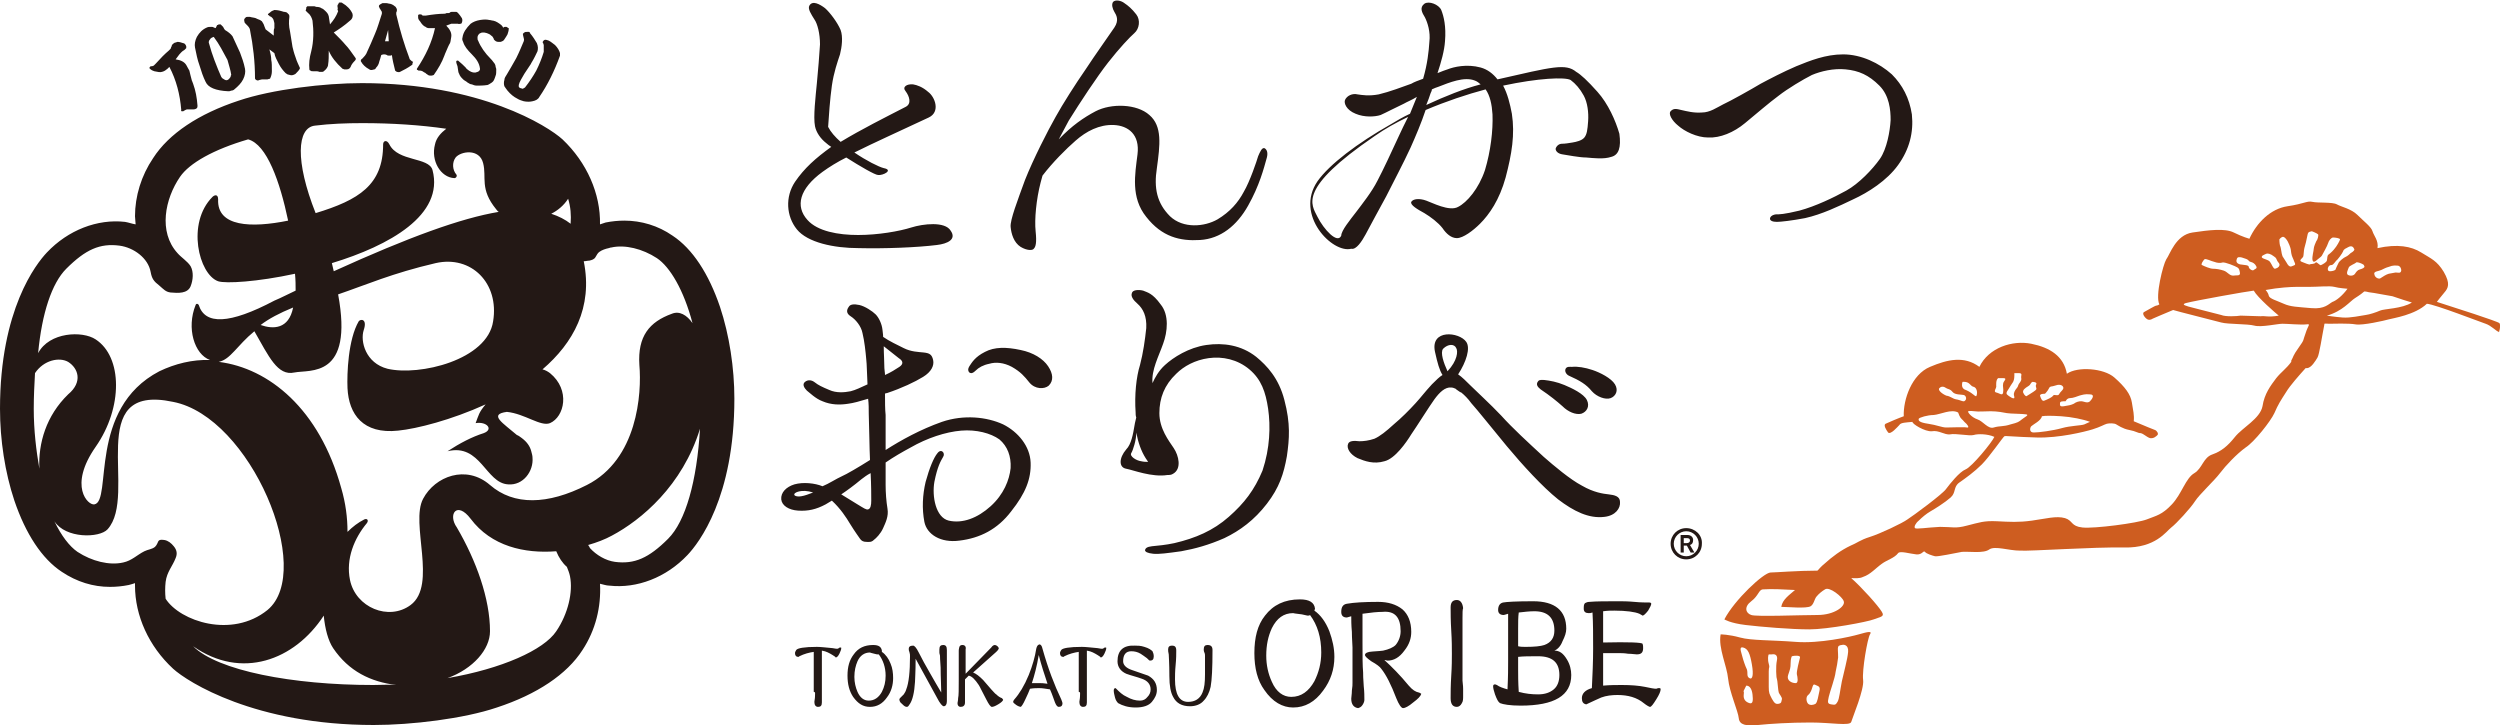 <svg xmlns="http://www.w3.org/2000/svg" xml:space="preserve" id="レイヤー_1" x="0" y="0" style="enable-background:new 0 0 400 116" version="1.1" viewBox="0 0 400 116"><style>.st0{fill:#ce5d20}.st1{fill:#231815}</style><path d="M297.4 101.5c-1.4.4-6.3 1.5-10.1 1.2-3.8-.3-7.1-.2-8.9-.7-1.8-.5-3.1-.5-3.1-.5-.4 2.2 1 5 1.2 7.1.2 2.1 1.6 5.2 1.7 6.3s1.2 1.3 3.1 1.1 5.1-.4 8.4-.4 6.3.6 6.5-.1c.2-.7 2.1-5.2 1.9-6.7-.2-1.5.7-6.7 1.1-7.3.4-.6-.4-.4-1.8 0zm-18.5 2.1c.8.2 1.1 1 1.4 2.7s.1 2.5-.4 2.2c-.5-.3-.2-.8-.4-1.4-.3-.6-.6-1.6-.6-1.6-.2-.9-.8-2.1 0-1.9zm1 8.9c-.6-.2-1-.6-.9-1.4.1-.8-.2-.2.1-.8l.3-.6c.6 0 .9.6 1 1.4.1.9.1 1.6-.5 1.4zm4.7.1c-.5.1-.7-.1-1.1-.8-.4-.8-.5-.9-.5-1.9v-2.5c0-.8.2-.5 0-1.2s-.1-1.4 0-1.5h.5c.5-.1 1 .1.8 1-.2.9-.1 2.8 0 2.9.1.2.2 2 .3 2.2.1.3.6.8.5 1.1-.1.3 0 .6-.5.7zm2.9-4.7c.1.4.3 1.4-.2 1.4-.6 0-1.5-.4-1.2-1.3.3-.9.4-1.1.4-1.9 0-.8.2-1.1.2-1.1.3-.1 1.4-.2 1.3.2s-.6 2.3-.5 2.7zm3.6 2.7c-.2.9-.3 1.7-.6 2-.3.2-.9.3-1.2 0-.3-.3-.4-1.1 0-1.4.4-.3.6-1 .6-1 .2-.6.2-.8.6-.6.4.2.8.2.6 1zm3.6-1.6c-.3 1.5-.4 2.8-.7 3.3-.3.5-.4.5-1 .4-.6-.1-.6-.3-.4-1.2.2-.9 1-3 1.1-4 .2-1 .3-1.4.4-2.3 0-1-.1-1.4 0-1.7.1-.3.6-.3.6-.3.2-.1 1.1-.1 1 1.1s-.7 3.3-1 4.7zM399.9 51.7c-.3-.3-7.2-2.5-10-3.4 0 0 .6-.8 1.2-1.5s1-1.4-.1-3.3c-1.1-1.8-2-2.1-3.6-3.1s-3.8-1.4-7-.7c.2-1.2-.6-2-.8-2.7-.2-.7-1.4-1.6-2.4-2.6s-2.6-1.3-3.3-1.7c-.7-.4-3-.2-3.9-.4-.9-.2-1.3.3-4 .7-2.7.4-4.9 2.6-6.1 5.2 0 0-1.1-.3-2.5-1s-3.9-.4-6.6 0c-2.7.4-3.6 3.5-4.2 4.3-.5.8-1.8 5.9-1.1 7.2 0 0-.3.2-.5.2s-1.5.8-1.9 1c-.5.2.1 1 .5 1.2.4.2.8-.1.8-.1s2.3-1 3.3-1.4c.6.2 6.6 1.7 7.7 2s4.2.2 5.3.5c1.1.3 3.7-.3 4.5-.3.8 0 3 .2 3.8.1s.3.1-.1 1.4c-.5 1.3-.1.9-1.1 2.3s-.8 1.4-1.2 2.1v.2c-.8 1.1-1.6 1.6-2.4 2.6-.9 1.2-1.9 2.5-2.2 4.5-.4 2-3.2 3.4-4.4 4.9-1.2 1.5-2.2 2.3-3.6 2.8-1.5.5-1.6 2.2-2.9 3-1.4.8-2 3.3-3.6 5-1.6 1.7-2.5 1.8-4 2.4s-8.4 1.5-10.3 1.3c-1.9-.2-1.5-1.1-2.8-1.5-1.4-.4-3.1.1-5.3.4-2.2.3-3.5.2-5.6.1-2.1-.1-2.8.2-4.8.7-1.9.5-2.2.2-4.3.2-2.1.1-3.8.4-4 .2s.1-.8.6-1.2c.5-.5 1.2-1.1 1.9-1.5.7-.4 2.3-1.4 3.2-2.2.9-.8.4-1.7 1.4-2.4 1-.7 2.4-1.7 3.6-2.9 1.2-1.2 3.4-4.4 3.6-4.5.2-.1 1.6.1 5.2.2 3.5.1 7.6-.9 8.9-1.3 1.3-.4 1.9-.8 2.3-.9s1.2-.1 1.5.1c.2.1 1 .7 2.1.9s1.3.5 1.8.5c.5.1.9.6 1.5.8.6.1 1-.3 1.2-.5.2-.2-.1-.7-.4-.8-.3-.1-1.5-.6-3.4-1.4.1-1-.1-1.7-.3-3-.2-1.3-1.1-2.5-2.8-4-1.7-1.5-5.9-1.8-7.6-.6-.5-2.8-2.7-4.2-5.7-4.8-3-.6-6.8.6-8.3 3.7-2.4-1.8-5.1-1.2-7.9 0-2.9 1.2-4.3 5.2-4.2 7.9-.6.2-2.5 1-2.9 1.2-.4.2.1 1 .4 1.4.4.4 1.5-.9 1.8-1.2.2-.4 1.1-.4 2.1-.5-.1.3 2 1.6 3.1 1.5 1.1-.2 2 .6 2.9.5.9-.2 3.1.3 3.8.1.6-.2 2.2-.2 3.3.3-.4.9-3.6 4.8-4.6 5.2-1 .4-2.5 2.3-3.1 3.1-.5.8-5.4 4.4-6.2 4.9-.8.6-4.4 2.3-6 2.8-1.6.5-2.1 1-3.1 1.4-1.5.7-3 1.8-4.3 3-.4.3-.7.7-1 1-3.1 0-6.8.3-7.5.3-1.1 0-5.8 4.4-7.4 7.5 0 0 .9.6 3.4.9 2.5.3 7.3.7 10.2.7 2.9 0 9.3-1.2 10.3-1.6 1-.4 1.8-.4 1.3-1.2-.6-1-3.2-3.9-4.9-5.4.6 0 1.3.1 1.9-.2 1.2-.4 2-1.4 3-2.1.8-.6 2-.9 2.6-1.7.3-.4 1.9.1 2.9.2s1.1-.7 1.4-.4c.2.3 1.2.6 1.6.7.4.1 3.2-.5 4.3-.7 1.1-.1 3.5.3 4.4-.4.9-.6 3.1.2 4.9.2 1.9.1 11.7-.6 16.7-.5 5 .1 6.7-2.6 7.5-3.2.8-.6 3.1-3.1 3.8-4.2s3.1-3.3 4-4.5 2.7-3.1 4.1-4.1c1.4-.9 4-4.2 4.6-5.5.6-1.4 1-2 1.9-3.4.6-1 2.1-2.7 3.1-3.8h.2c.7 0 1.4-1.2 1.7-1.7.3-.5.7-3.3 1.1-5.3-.1-.2.3-.1.8-.1s3.1-.1 4.2.1 4.6-.6 5.3-.8c.7-.2 4.2-.7 6.1-2.5 1.3.1 8.5 2.9 9.4 3.2.9.3 1.7 1.2 2.1 1.3 0 .4.4-1.1.1-1.4zm-68.7 12c.5 0 1.2-.3 1.5-.4.4-.1.9-.3 1.7-.2.8 0 .4.7 0 1.1-.4.4-1 0-1.4 0s-.8.1-1.2.4c-.4.2-.9.3-1.6.4-.7.1-.6-.2-.6-.5s.4-.3.9-.3c0 0 .2-.5.7-.5zm-4-.7s.4-.4.6-.8c.2-.5.5-.3 1-.5s1.1-.2 1.3.2c.2.4-.4.7-.6 1.1-.2.5-.8 0-1 .3s-.9.6-1.4.8c-.4.2-.6-.5-.7-.8 0-.3.6-.3.8-.3zm-.5 3.6c.5-.1 1.5-.1 3.1 0s3.6.5 4.6.9c0 0-.5.2-.9.4-.5.2-2.2.2-3.6.6s-3.7.7-4.5.7-.6-.8-.4-1c.3-.3 1.6-.9 1.7-1.6zm-2.2-4.8c.5-.3.3-.5.7-.7 0 0 .8 0 .6.4-.2.4.1.5 0 .8-.1.2-.8.6-1.1.8-.3.2-.5.3-.5.3s-.3-.1-.5-.6c-.1-.4.3-.7.8-1zm-3.1.4c.1-.2.5-.8.7-1.1.2-.4.2-.8.2-1.4h.7c.7 0 .3.4.4.8.1.5-.4.8-.5 1.2-.1.4-.4.5-.6 1-.2.5 0 .6 0 .9 0 .4-.9-.2-1.2-.5-.2-.3.2-.7.3-.9zm-1.7-1.7h.8c.8 0 0 .5 0 .9-.1.4.1.8 0 1.4-.1.6-.6.1-1.1 0-.5-.1 0-.7 0-.9 0-.2-.1-1.1.3-1.4zm-5.7.6s.7-.1 1.1.3c.4.4.4.4.7.5.4.1.6.7.5 1.2-.1.4-.1.4-.6 0s-.9-.6-1.4-.8c-.5-.3-.4-.9-.3-1.2zm-3.7 1c.4-.4.8-.2 1.1 0 .3.2.6.1 1 .6s1.4.4 1.8.5c.4.1.5.7.2.9-.2.3-.7-.1-1.4-.2-.6-.1-.9-.5-1.6-.6-.7-.3-1.4-.9-1.1-1.2zm4.4 6.3c-.4-.1-2.6 0-3.3 0s-1.5-.4-2.9-.6c-1.4-.2-1.6-.5-1.5-.8.1-.2 1.4-.6 2.4-.6 1.1-.1 2.8-1 3.9-.4l.2.5c.2.5.5.6.8 1 .5.4.9 1 .4.9zm1.7-1.3c-.9-.3-1.6-1.1-1.5-1.3 0 0 .3-.1 1 0s1.6 0 2.6 0c1.1 0 2.1.2 2.6.3.5.1 2.6.1 3.1.2s-.2.4-.7.8c-.5.4-.6.5-1.8.8-1.2.4-1.7.2-2.7.5-.9.3-1.7-1-2.6-1.3zm-25.6 31.3c-2.7 0-9.8.3-10.6 0-.9-.3-1.2-1.3 0-2.2 1.2-.9 1.2-1.9 1.9-1.9 1.3-.1 3.3 0 5.1.1-.9.8-2 1.5-2.2 2.7 1 0 4 .3 4.7-.1.5-.3.6-1.1.9-1.5.4-.5.9-.9 1.4-1.2.7-.5 2.8 1.2 3 1.9.3.8-1.5 2.2-4.2 2.2zM381 43.2c.4-.2.8-.4 1.2-.5.7-.3 1.1-.2 1.4-.2s.6.3.6.8c-.1.5-.5.3-.9.3-.4.1-.7.1-1.1.2-.4.1-1 .5-1.3.7-.2.2-.9 0-1-.6-.2-.5.7-.5 1.1-.7zm-3.1-1c.4.2.3.2.4.4.1.2-.3.4-.7.5-.4.1-.6.4-.8.7s-.7.4-1.1.2c-.4-.2 0-.9.1-1.2s1-.6 1.2-.8c0-.1.5 0 .9.2zm-2.3-2.6c.8-.5 1 .1 1.1.3 0 .3-.6.6-.6.6s-.5.5-.8.6-1 .7-1.1.9c-.1.2-.5 1-.5 1.1-.1.2-.6.3-.9.3-.4 0-.4-.4-.3-.6.1-.3.3-.4.6-.4.3-.1.5-.5.7-.7.2-.1 1-1.2 1.1-1.5.1-.4.6-.5.7-.6zm-7.1 1.5c.1-.2.1-1.1.2-1.4.1-.3.4-1.5.5-2.1s.4-.5.7-.6c0 0 .8.3 1 .5.1.2-.1.9-.3 1.1-.1.2-.4.9-.4 1.2 0 .3-.3 1.3-.2 1.8.1.5.5.2.7 0s.7-.5.8-.7c.1-.2.9-1.6 1-2 .1-.4.5-.9.8-.9.3 0 1.1.1 1.1.3s-.6 1.2-.8 1.4c-.2.3-.7.8-1 1-.3.2-.2.6-.3 1-.1.3-.7.6-.9.7-.2.2-.7-.6-.9-.4-.2.3-.8.2-.9.3-.1.1-.8-.2-1.3-.4-.6-.2.1-.6.2-.8zm-3.3-3.2c.3-.1.8.5 1.1 1.3s.2.7.3 1.3c.1.6.3.8.5 1.4.3.6 0 .5-.4.7-.4.2-.7-.3-.8-.5-.1-.2-.4-.6-.7-1.1-.2-.5-.2-1.3-.4-1.7-.1-.4-.1-1-.1-1s.2-.3.5-.4zm-2.6 2.7c.2-.1.7 0 1.2.4.5.3.4.5.6.8s.4.4.3.7-.4.4-.7.5c-.3 0-.5-.7-.8-1.1-.3-.4-1-.4-1.3-.7-.1-.3.3-.4.7-.6zm-4.7.8c.1-.3.4-.3.8-.2l.6.2c.6.2.4.4.8.5.4.1.7.3.9.7.2.4-.2.4-.4.6-.2.2-.8-.2-.8-.5s-.7-.3-1.4-.4c-.7-.2-.6-.6-.5-.9zm-5.2.1c.2-.2 1.1.3 1.6.4.5.2 1 .2 1.3.1.4-.1 2.1.6 2.4.8.3.2.3.4.4.9 0 .5-.5.3-1.1.4-.6 0-.9-.6-1.5-.8-.6-.2-1.2-.3-1.7-.3s-1.4-.4-1.8-.6c-.2-.1.2-.7.4-.9zm9 9.1c-.7 0-2.5-.1-3.2-.1-.6.1-2.4.2-3.1-.1-.7-.2-3.2-.8-3.9-1-.8-.2-2.1-.5-2.1-.7 0-.1.3-.2.3-.2 1.5-.4 9.9-1.9 10.9-2 .6 1.1 3.5 3.6 4 4-1.7.3-2.2 0-2.9.1zm8.1-1.3c-2.2-.2-3.3-.2-4.4-.7s-2.3-.8-2.4-1.3c-.1-.5-.5-.9-.5-.9 2.1-.4 4.1-.5 4.9-.5h2.1c1.4 0 3.2-.2 4 0 .7.2 2.1.3 2.1.3-.8 1.1-1.8 1.9-2.4 2.1-.6.3-1.2 1.2-3.4 1zm11 .4c-.7.3-1.6.6-2.3.7-.8.1-2.4.5-3.7.4-1.3-.1-2.5-.3-2.5-.3 2.5-.7 3.7-2.3 4.5-2.8.8-.5 1.3-.9 1.4-1 .1-.2.8.1 1.1.1s2.8.5 3.5.6c.7.2 1.1.4 1.8.6.7.2 1.3.4 1.3.4-1.5 1-4.5 1-5.1 1.3z" class="st0"/><path d="M130.4 111.4c0 .4-.1.7-.1.9 0 .5.2.8.6.8.4 0 .6-.2.6-.7v-8.3c.7.1 1.2.4 1.7.7.3.2.5.3.5.4.2 0 .4-.2.6-.6.2-.4.3-.7.3-.9 0-.1 0-.1-.1-.1s-.2 0-.3.1c-.1.1-.2.1-.3.1 0 0-.2 0-.7-.1-1.1-.1-1.9-.2-2.5-.2-2 0-3.1.2-3.3.5-.1.2-.2.3-.2.5 0 .4.2.6.5.6.1 0 .1 0 .2-.1.8-.4 1.6-.6 2.3-.7v6.4c.3 0 .2.3.2.7zM136.6 104.7c-.7.9-1 2-1 3.4s.3 2.5.9 3.4c.8 1.1 1.6 1.6 2.7 1.6s2-.5 2.7-1.5c.7-.9 1-2 1-3.1 0-.8-.1-1.6-.4-2.3-.3-.8-.8-1.5-1.4-1.9v-.2c-.1-.6-.5-.9-1.4-.9-1.4 0-2.4.5-3.1 1.5zm3.3-.1c.3.1.5.1.5.1h.2c.7.9 1.1 2.1 1.1 3.4 0 1-.2 1.8-.6 2.6-.5.9-1.2 1.4-2.1 1.4-.8 0-1.4-.5-1.8-1.4-.3-.7-.5-1.5-.5-2.4 0-1 .2-1.8.5-2.5.4-.9 1.1-1.4 2-1.4.2.1.4.1.7.2zM147 104.4c-.4-.8-.7-1.1-.9-1.1-.5 0-.7.2-.7.5 0 .1 0 .3.1.5.1.3.1.5.1.7 0 2.5-.2 4.3-.6 5.3-.1.4-.3.6-.4.8l-.6.6c-.1.1-.1.2-.1.2 0 .2.1.5.4.7.3.3.5.5.8.5.2 0 .3-.2.5-.5.4-.6.7-1.8.8-3.5 0-.4.1-1.6.1-3.7l3.4 6.2c.5 1 .9 1.4 1.1 1.4.3 0 .5-.3.5-.8V104c0-.6-.2-.8-.6-.8-.4 0-.6.2-.6.7v.5c0 .2.1.4.1.5 0 .8.1 1.5.1 1.9 0 1.6.1 3 .1 4-.5-.8-1.1-1.9-1.8-3.1-.7-1.2-1.3-2.3-1.8-3.3zM154 103.2c-.3 0-.4.1-.5.3 0 .1-.1.3-.1.6v4.6c0 1.6 0 2.6-.1 3 0 .4-.1.7-.1.8 0 .4.2.6.5.6.4 0 .7-.2.7-.7v-3.7l.6-.6c.5.1 1 .6 1.6 1.5.2.3.5 1 1.2 2.3.4.8.7 1.2.9 1.2.2 0 .5-.1 1-.4.5-.3.7-.5.8-.7 0-.1-.1-.2-.2-.3-.3-.1-.6-.3-.9-.6-.2-.1-.4-.4-.8-.8-.8-.9-1.2-1.4-1.3-1.5-.6-.6-1.1-1-1.6-1.2l3.7-3.3c.2-.2.3-.3.4-.5 0-.2-.1-.3-.2-.4-.1-.1-.3-.2-.4-.2-.2 0-.4.1-.6.4l-4.1 4.2v-3.9c.1-.4-.1-.7-.5-.7zM165.8 103.8c-.2 1.3-.6 2.7-1.2 4.2-.7 1.7-1.5 3-2.3 3.9-.1.1-.2.3-.2.4s.2.3.5.5.6.3.7.3.4-.4.8-1.3c.3-.6.5-1.1.7-1.6.6-.1 1.1-.1 1.5-.1.5 0 1 .1 1.7.2.4.9.6 1.6.8 2.1.2.5.4.7.6.7.4 0 .6-.2.6-.6 0-.1-.1-.3-.2-.6-1.1-2.3-2.1-4.9-3-8.1-.1-.5-.3-.7-.5-.7-.3.1-.4.3-.5.7zm1.8 5.6c-.6-.1-1-.1-1.3-.1h-1.2c.4-1.2.8-2.7 1.1-4.5.4 1.6.9 3.1 1.4 4.6zM172.8 111.4c0 .4-.1.7-.1.9 0 .5.2.8.6.8.4 0 .6-.2.6-.7v-8.3c.7.1 1.2.4 1.7.7.3.2.5.3.5.4.2 0 .4-.2.6-.6s.3-.7.3-.9c0-.1 0-.1-.1-.1s-.2 0-.3.1c-.1.1-.2.1-.3.1 0 0-.2 0-.7-.1-1.1-.1-1.9-.2-2.5-.2-2 0-3.1.2-3.3.5-.1.2-.2.3-.2.5 0 .4.2.6.5.6.1 0 .1 0 .2-.1.8-.4 1.6-.6 2.3-.7v6.4c.3 0 .2.3.2.7zM178.8 105.8c0 .9.5 1.6 1.4 2 .8.3 1.7.5 2.5.8.9.3 1.4.9 1.4 1.7 0 .5-.2.9-.5 1.2-.3.4-.7.6-1.2.6-.7 0-1.4-.2-2.1-.6-.7-.3-1.2-.8-1.7-1.3l-.1-.1c-.2 0-.3.1-.3.4 0 .3.1.7.2 1.1.1.4.3.7.5.9.7.4 1.6.7 2.8.7 1.2 0 2.1-.3 2.6-.9s.8-1.2.8-1.9c0-1.1-.5-1.8-1.4-2.3-.9-.3-1.7-.6-2.6-.9-.9-.3-1.4-.8-1.4-1.4 0-1 .4-1.6 1.3-1.6.5 0 1 .1 1.5.4.3.2.6.4 1 .7.3.3.4.4.5.4.4 0 .6-.2.6-.7 0-.3-.1-.6-.2-.8-.2-.2-.6-.5-1.3-.7-.6-.2-1.1-.2-1.5-.2-1.9-.1-2.8.8-2.8 2.5zM188 108.7c0-.5 0-1.3.1-2.3.1-1 .1-1.8.1-2.3 0-.6-.2-.8-.7-.8-.4 0-.6.2-.6.6 0 .2 0 .4.1.8 0 .3.1 1.4.1 3.5 0 1.5.2 2.6.6 3.3.5 1 1.4 1.5 2.7 1.5.9 0 1.7-.3 2.2-.9.5-.5.9-1.3 1.1-2.2.2-1.1.3-3 .3-5.9 0-.6-.3-.8-.8-.8-.4 0-.6.2-.6.7 0 .1 0 .3.1.5s.1.4.1.5v3c0 1.3-.1 2.2-.4 2.9-.4 1-1.2 1.5-2.3 1.5-1.4 0-2.1-1.2-2.1-3.6zM202.4 98.5c-1.2 1.5-1.7 3.5-1.7 6 0 2.4.5 4.4 1.6 5.9 1.3 1.9 2.9 2.8 4.6 2.8 1.9 0 3.5-.9 4.8-2.7 1.2-1.6 1.8-3.4 1.8-5.4 0-1.4-.3-2.7-.8-4.1-.6-1.5-1.4-2.6-2.4-3.3 0-.1.1-.2.1-.3-.1-1-.9-1.5-2.4-1.5-2.5 0-4.3.9-5.6 2.6zm5.9-.2c.5.1.9.2.9.2.2 0 .3 0 .4-.1 1.2 1.6 1.8 3.6 1.8 6 0 1.7-.4 3.2-1.1 4.6-.9 1.6-2.1 2.5-3.7 2.5-1.3 0-2.4-.8-3.1-2.4-.6-1.3-.9-2.7-.9-4.2 0-1.7.3-3.1.9-4.4.8-1.6 1.9-2.4 3.4-2.4.4.1.8.1 1.4.2zM224.1 101c0 .8-.3 1.6-.8 2.2-.4.4-1.1.7-2 .9-.7.1-1.5.1-2.2.2-.4.1-.7.2-.7.5 0 .2.3.5 1 1 .9.5 1.4.9 1.6 1.2.8 1 1.6 2.6 2.4 4.7.4 1 .8 1.6 1.1 1.6.3 0 .9-.3 1.6-.9.8-.6 1.2-1 1.3-1.4-.2-.1-.3-.2-.4-.2-.5-.1-1-.4-1.6-1.1-1.4-1.7-2.7-3-3.9-4.1.2 0 .4.1.5.1 1 0 1.9-.5 2.7-1.6.8-1 1.1-2 1.1-3 0-1.6-.5-2.8-1.4-3.6-1-.8-2.3-1.2-3.9-1.2-2.2 0-3.9.1-5 .3-.6.1-.9.5-.9 1.3 0 .6.3.9.9.9l.7-.2c0 .6 0 1.4.1 2.5 0 1.1.1 2 .1 2.5v5.6c0 .3 0 .7-.1 1.3 0 .6-.1 1-.1 1.3 0 .9.4 1.4 1.1 1.5.3-.1.5-.2.7-.5.2-.3.3-.6.3-.8 0-.6 0-1.3-.1-2.2-.1-1.2-.1-1.9-.1-2.2-.1-1.1-.1-2.6-.1-4.8v-4.6c1.4-.2 2.4-.3 3.2-.3 2-.2 2.9.9 2.9 3.1zM232.1 97.2c0 .8 0 2.1.1 3.7s.1 2.9.1 3.7 0 2-.1 3.5c-.1 1.6-.1 2.8-.1 3.6 0 .9.3 1.4 1 1.4.3 0 .6-.2.8-.6.2-.3.2-.7.2-1.1v-1.2c0-.6-.1-1-.1-1.3v-10c0-.8 0-1.4.1-1.6-.1-.9-.5-1.3-1-1.3-.7 0-1 .4-1 1.2zM239.7 97.6c0 .5.3.8.9.8.1 0 .3-.1.7-.2v7.6c0 1 0 2.5-.1 4.5-.7-.2-1.3-.4-1.7-.7-.2-.1-.3-.1-.3-.1-.2 0-.3.1-.3.3 0 .3.1.7.3 1.3.3.8.5 1.2.8 1.4.5.2 1.6.4 3.3.4 5.4 0 8.1-1.6 8.1-4.9 0-.8-.2-1.7-.7-2.5-.6-1-1.2-1.4-2-1.4.5-.2 1-.7 1.3-1.5.4-.8.6-1.4.6-2 0-2.9-1.8-4.4-5.3-4.4-2.7 0-4.3.1-4.8.2s-.8.5-.8 1.2zm9.8 10.4c0 1-.3 1.8-.9 2.3-.6.5-1.4.8-2.5.8-1 0-2-.1-3.1-.4-.1-1.5-.1-2.7-.1-3.6v-2c.8-.1 1.9-.1 3.2-.1 2.3 0 3.4 1 3.4 3zm-.8-7.1c0 1.1-.5 1.9-1.6 2.3-.6.2-1.6.3-3 .3-.4 0-.8 0-1.2-.1v-2.8c0-1 0-1.9.1-2.6.9-.1 1.7-.2 2.5-.2 2.1 0 3.2 1 3.2 3.1zM253.6 96.5c-.2.2-.2.5-.2.9 0 .5.3.7.8.7.2 0 .3 0 .6-.1.1 1.7.1 3.6.1 5.8 0 2.1-.1 4.2-.2 6.3-1.1.3-1.6.9-1.6 1.6 0 .6.2.9.7 1 1.1-.5 1.9-.9 2.4-1.1.8-.3 1.7-.4 2.6-.4 1.7 0 3.1.4 4.2 1.3.5.4.9.6 1 .6.2 0 .5-.4 1-1.2.5-.8.7-1.3.7-1.6 0-.2-.1-.2-.2-.2h-.2c-.1 0-.2.1-.3.1-.3 0-.9-.1-1.8-.3-1-.2-2.2-.3-3.7-.3-.9 0-1.9 0-3 .1v-5.2h2.6c.3 0 .8 0 1.4.1.6 0 1.1.1 1.4.1.7 0 1-.3 1-1 0-.2 0-.5-.1-.7-.1-.2-2.2-.3-6.3-.2v-5c.7-.1 1.3-.1 1.8-.1 1.9 0 3.3.2 4 .5.4.2.5.3.5.3.2 0 .5-.3.9-.8.3-.5.5-.9.5-1.1 0-.1-.1-.2-.3-.2-.5 0-1.4 0-2.4-.1-1.1-.1-1.9-.1-2.4-.1-2.1 0-3.7 0-4.8.1-.3 0-.5.1-.7.2zM127.2 29.1c-1.6 2.4-1.4 5.5.3 7.6 1.7 2.1 5.9 3 9.9 3 4.1.1 9.3-.1 12.5-.5 1.7-.2 3.2-.9 2.2-2.3-.9-1.5-4.4-1.1-6.3-.5-1.9.6-5.3 1.2-8.5 1.2s-6.5-.6-8.1-2.4c-2-2.2-1.3-5 2.4-7.7 1.1-.8 2.4-1.6 3.8-2.3 2.2 1.4 4.6 2.8 5.1 2.8.8.1 2.5-.8.9-1.1-.8-.2-2.8-1.2-4.7-2.5 3.2-1.6 7-3.3 11.9-5.6 1.9-.9 1-3.3-.1-4.1-.9-.8-1.8-1.1-2.4-1.2-1-.1-1.8.4-1.2 1.1.6.8 1 2 0 2.5-3.3 1.7-7.1 3.6-10.4 5.6-.9-.8-1.6-1.6-2-2.4.1-1.6.3-4.5.6-6.6.3-2.1.9-3.8 1.3-5 .3-1.2.5-2.8.1-3.9-.5-1.2-1.7-2.8-2.5-3.5-.8-.6-2-1.3-2.5-.4-.3.5.3 1.4.8 2.2.5.7.9 2.3.9 4-.1 1.7-.3 4.1-.5 6.2-.2 2.1-.6 5.4-.3 6.9.2 1 .9 2 1.8 2.7.2.2.5.4.8.6-2.5 1.8-4.3 3.4-5.8 5.6zM164 28.8c-1.2 3.3-2.4 6.4-2.3 7.5s.5 2.5 1.6 3.2c1 .6 1.9.6 2.1.3.3-.3.5-.9.3-2.8s.1-5.1.8-7.8c.1-.3.2-.8.3-1.1 1.6-2.1 3.8-4.3 5.3-5.6 1.7-1.5 3.8-2.6 6.1-2.5 2.3.1 4.2 1.5 3.8 4.7s-1.1 6.9 1.4 10c2.5 3.2 5.4 3.9 8.6 3.7 3.3-.2 5.9-2.3 7.7-5.5 1.8-3.2 2.5-5.9 3-7.7.2-.8 0-1.3-.4-1.5-.4-.1-.7.6-1 1.3-.2.7-1.3 4-2.3 5.7-.9 1.7-2.2 3.2-4.2 4.4-2.1 1.2-5.5 1.5-7.6-.5-2.1-2.1-2.6-4.5-2.1-7.7.5-3.7.9-6.7-1.2-8.5-2-1.8-6.1-1.9-8.6-.6-1.9 1-3.8 2.3-5.9 4.5.5-1 1.1-2 1.6-3 1.8-2.9 4.5-7 6.3-9.3s3.5-4.1 4.2-4.7c.8-.7 1-2.1.3-3-.7-.9-1.3-1.4-1.9-1.8-.5-.4-1.4-.6-1.8-.2-.3.4-.1 1.1.2 1.6.3.5.8 1.3 0 2.5s-3.1 4.4-4.6 6.7c-1.6 2.3-3.7 5.6-4.8 7.6-1.2 2.1-3.6 6.8-4.9 10.1zM255.6 14.7c-1.6-1.8-2.7-2.8-3.4-3.2-1.7-1.4-3.8-.8-12.6 1.2-.7-.9-1.6-1.6-2.7-1.9-2.2-.6-4.3-.1-5.3.3-.3.1-.9.3-1.6.6.6-1.8 1.1-3.6 1.2-5.1.2-2.4-.2-4-.6-5-.4-.9-2-1.5-2.7-1-.8.6-.4 1.4.1 2.2.4.8.9 2.3.7 3.9-.1 1.5-.3 3.5-1 5.9-.8.3-1.4.5-1.9.8-1.4.5-3.5 1.3-5.2 1.7-1.6.3-2.7.1-3.4 0-.8-.2-1.7.2-2 .9-.2.5.2 1.6 1.7 2.2 1.4.6 3.1.5 4 .2.9-.4 2.4-1.2 3.7-1.8.5-.3 1.3-.6 2.1-1.1-.4.9-.7 1.8-1.1 2.7-1.1.5-2.1 1.1-3.1 1.7-5.3 3-9.8 6.4-11.7 9.1-3.7 5.4 2.4 11.6 5.4 10.8.8.2 1.7-1.2 2.3-2.3s2.4-4.5 3.3-6.1c1.2-2.4 2.7-5.2 3.9-7.8.8-1.8 1.7-3.9 2.4-6 3.3-1.4 6.6-2.5 9.6-3.3.7 1 1 2.4 1.1 4 .1 2.6-.3 5.9-1.2 8.9-1 3-2.9 5.2-4.3 5.9-1.4.8-4.2-.7-5.1-1-1.1-.4-2.1-.3-2.4.2-.2.5 1 1.2 2.1 1.8 1 .6 2.2 1.5 2.9 2.4.6.9 1.4 1.6 2.3 1.6 1 0 2.6-1.2 3.7-2.3 1.5-1.5 3.1-3.8 4.1-7.4 1-3.8 1.5-6.9 1-10.2-.3-1.6-.7-3.2-1.4-4.5 5.6-1.2 9.9-1.4 10.8-.9.8.6 1.5 1.4 2.1 2.5s.8 2.7.7 4.1c-.1 1.4-.2 2.1-.6 2.6-.4.5-1.3.7-1.9.8-.6.1-1.2.2-1.7.2s-.9.4-1 .8c0 .4.4.8 1.1.9.7.1 2.7.5 3.8.5 1.2.1 2.8.3 4-.1 1.2-.3 1.6-1.5 1.3-3.7-.6-2.1-1.8-4.8-3.5-6.7zm-31.8 7.1c-1.2 2.6-2.5 5.4-3.4 7.1-.9 1.8-2.5 3.8-3.4 5-1 1.3-2.4 3-2.4 3.8-.6 1.4-2.8-1-3.8-3s-3.2-4.5 9.1-12.9c1.7-1.2 3.5-2.2 5.4-3.1-.6 1.2-1.1 2.2-1.5 3.1zm4.4-5c.3-.7.5-1.3.7-1.9.1-.2.2-.4.2-.6.4-.2.7-.3 1-.4 1.8-.7 4.2-1.7 5.9-1 .3.1.7.4.9.6-2.7.7-5.7 1.9-8.7 3.3zM302.7 11.9c-2-1.8-4.9-3.2-7.8-3.2-2.8 0-5.3 1-7.5 1.9-2.1.9-4.2 2-5.7 2.8-1.5.9-4.9 2.8-6 3.3-1 .5-2.1 1.3-3.4 1.3-1.3.1-2.4-.2-3.3-.4-.5-.1-1.2-.4-1.7.2-.4.4.2 1.5 1.2 2.3 1 .9 3 1.9 4.8 1.9 1.9.1 4.1-.8 5.9-2.3 1.7-1.4 3.9-3.3 5.4-4.4 1.4-1.1 3.9-2.6 5.3-3.3 1.4-.6 3.5-1.1 5.4-.9 2.1.2 3.7.9 5.4 2.6 1.6 1.6 1.8 3.9 1.8 5.5-.1 1.8-.6 4.6-1.7 6.2-1.2 1.7-3.4 4-5.4 5.1-2 1.1-4.9 2.5-7.5 3.2-2.5.6-3.2.6-3.8.6-.6.1-.9.4-.9.7s.4.5 1.1.5c.6 0 2.4-.2 4.5-.6 2.7-.6 5.4-1.9 7.7-3 2.4-1.1 5.4-3 7.2-5.5 1.8-2.5 2.5-5.2 2.2-8.1-.4-2.6-1.5-4.7-3.2-6.4zM131.6 77.8c-1.2-.5-3.1-.7-4.5-.3-1.3.4-2.2 1.3-2.1 2.4.1 1 1.2 1.7 2.7 1.8 1.6.1 2.9-.2 4.4-1 .3-.2.7-.4 1-.6 1.4 1.3 2.3 2.7 2.9 3.7.8 1.3 1.4 2.1 1.6 2.4.2.3.5.5 1 .5.4 0 .8.1 1.2-.3.4-.3 1.1-1 1.5-1.9.4-.9.9-1.9.7-3.1s-.3-2.6-.3-3.8V74c1.3-.9 2.7-1.7 4-2.4 2.6-1.5 5.6-2.5 8.1-2.7 2.4-.2 4.7.4 6.1 1.4 1.3 1.1 1.9 2.7 1.8 4.6-.2 1.9-1.1 4.2-3.2 6.1-2.1 1.9-4.5 2.8-6.7 2.3-2.1-.5-2.7-3.9-2.3-6.2.5-2.5 1-3.3 1.4-4 .4-.6-.3-1.4-.9-.6-.6.7-1.3 2.4-1.9 4.6-.5 2.1-.6 4.3-.2 6.4.4 2 2.6 3.4 5.6 3 3.3-.4 6.1-1.8 8.3-4.7 2.3-2.9 3.2-5.2 3.1-7.8-.1-2.6-2-4.9-4.4-6.1-2.6-1.2-6.3-1.6-9.8-.4-3.4 1.2-6.5 2.9-9 4.5v-5.6c-.1-.9-.1-2.1-.1-3.4.1-.1.2-.1.3-.1 2.4-.8 4.5-1.8 5.8-2.6 1.3-.8 1.8-1.8 1.6-2.7-.2-.9-.6-1.1-1.5-1.2s-2-.1-3.2-.7c-1-.5-2.3-1.1-3.3-1.8 0-.5-.1-.9-.1-1.1-.1-1-.6-2-1.1-2.5-.5-.5-1.7-1.3-2.6-1.5-.9-.2-1.5-.1-1.7.3-.3.4-.5 1 .3 1.5s1.7 1.6 1.9 2.7c.3 1.2.5 3 .6 4.2.1.8.1 2.2.2 4-1.1.5-1.9.9-2.7 1.1-1 .2-2.3.3-3.4-.2-1.2-.5-1.8-.8-2.3-1.2-.5-.4-1.1-.5-1.6-.1s-.1 1 .3 1.4c.4.3 1.4 1.3 2.5 1.7 1.4.6 2.8.6 4.1.4.8-.1 1.9-.4 3.2-.8.1.8.1 1.6.1 2.4.1 2.8.1 5.4.2 7.4-1.9 1.2-3.8 2.3-4.5 2.6-.9.4-2.1 1.2-3.1 1.6zm-3.4 1.6c-.5.1-1 0-1.1-.2-.2-.4 1.2-1 3-.4-.8.3-1.3.5-1.9.6zm15.6-22.1c.8.5.7 1 .1 1.4-.6.4-1.4.9-2.3 1.3 0-.4-.1-.8-.1-1.1 0-1-.1-2.3-.1-3.5 1 .8 1.9 1.5 2.4 1.9zm-4.5 18.4c.1 1.9.1 3.7.1 4.4 0 .7-.1 1.3-.5 1.4-.3.1-.7-.2-1.7-.8-.8-.5-1.6-1-2.6-1.6.9-.6 2-1.4 3.2-2.4.4-.3.9-.7 1.5-1zM167.7 58.6c-.8-1.2-2.4-2.2-4.4-2.6-2.3-.5-4.2-.5-5.7.3-1.6.8-2.1 1.7-2.5 2.3-.3.5-.2.8 0 1 .3.2.6.1 1-.3.5-.5 1.2-.9 2.2-1.1 1-.3 2.3-.2 3.6.5 1.4.8 2 1.5 2.8 2.5.9 1.1 2.4 1.1 3.1.5.8-.8.7-1.9-.1-3.1zM196.6 82.7c-2.5 2.2-5.3 3.4-8.7 4.2-1.4.3-2.6.4-3.6.5-.8.1-1 .3-1.1.6 0 .3.4.5 1.3.6.9.1 2.3-.1 4.5-.4 2.2-.4 4.4-1 6.9-2.1 2.5-1.2 4.8-2.9 6.8-5.5s2.7-4.8 3.2-7.6c.4-2.8.6-5.2-.4-9-.9-3.5-2.8-5.5-4.5-6.9-2.4-1.9-5.3-2.3-8-1.9-2.8.4-5.3 2-6.6 3.2-1 .9-1.6 2-2 2.9-.2-2.1 1-4.3 1.7-6.3.7-1.9 1-4.6-.4-6.3-1.3-1.8-2.1-1.9-2.8-2.2-.8-.2-1.7-.1-1.8.4-.2.5.2 1.1.9 1.7.9.8 1.5 2 1.4 3.9-.2 1.9-.5 4-1 5.9-.6 1.9-.9 4.8-.7 7.6 0 .3 0 .5.1.8 0 .1-.2.7-.3 1.4-.2 1.2-.5 2.9-1.3 3.7-1.2 1.4-1.2 2.9 0 3.1 1.1.2 4.1 1.4 6.6 1 .3 0 .6 0 .9-.2 1.4-.8.9-2.9.1-4.1s-2.3-3.1-2.3-5.6c0-2.4.8-4.5 2.7-6.3 1.2-1.2 3-2.2 5.2-2.5 2.2-.3 4.6.2 6.5 1.8 1.9 1.6 2.6 3.6 3 6.3.4 2.8.3 6.3-.9 9.9-1.3 3.1-2.9 5.2-5.4 7.4zm-14-8.9c-.8-.1-1.9-.8-1.6-1.3s.8-2.1.8-3.2v-.1c.3 1.6.8 3 1.5 4.1.1.2.3.4.4.6-.3 0-.7 0-1.1-.1zM257.4 79.1c-.9-.1-2.4-.3-4.3-1.4-1.9-1-4.5-3.2-6.1-4.6-2.6-2.4-5-4.6-6.8-6.6-1.8-1.9-3.9-3.8-4.9-4.8-.7-.7-1.4-1.4-2-1.8 1.3-2 2-4.2 1.3-5.2-1.1-1.6-5.8-2.1-5 1.6.4 1.8.7 2.9 1.2 3.7-.5.3-1 .8-1.7 1.5-1.2 1.3-1.6 1.9-2.6 3s-2.3 2.4-3.5 3.4c-1.2 1.1-2.2 1.9-3.1 2.3-.9.3-1.7.4-2.4.4-.8-.1-1.6-.1-1.8.4-.3.7.3 1.7 1.5 2.3 1.2.5 2.6 1 4.3.5 1.7-.4 3.5-3 4.3-4.3.9-1.3 2.9-4.5 3.7-5.6.8-1.1 1.7-2 2.7-1.9.2 0 .5.1.7.2l.1.1c.4.3.7.5.8.5.5.4 1.1 1 1.6 1.7 1 1.1 3.3 4 5.7 6.9 2.5 3 5.7 6.5 8.2 8.5 2.5 1.9 4.9 3.1 7.4 2.8 1.8-.2 2.6-1.4 2.5-2.4 0-.9-.9-1.1-1.8-1.2zm-25.8-19.7c-.6-1.3-1.2-3-.7-3.6.8-.8 1.8-.8 2.1-.1.3.5.2 2-1.4 3.7zM257.7 63.7c.8-.3 1.3-1.2.7-2.2-.6-1-2.4-1.9-3.6-2.3-1.2-.4-2.4-.6-3.3-.5-.3 0-.8-.1-1 .3-.2.4.1.9.5 1.1 1.8.8 2.8 1.4 3.7 2.5.8.9 2.2 1.4 3 1.1zM246.5 62.3c1.5 1 2.6 1.9 3.5 2.7.9.9 2.1 1.4 3 1.2.9-.3 1.4-1.2.9-2.2s-2.4-1.9-3.6-2.4c-1.2-.5-2.3-.7-3.2-.8-.3 0-.8-.1-1 .2-.4.5-.1.9.4 1.3zM115.2 49.1c-1.8-5.3-4.4-9.3-7.6-11.4-2.3-1.6-5-2.4-7.7-2.4-1 0-2 .1-3 .3l-.9.3c.1-4.9-2.1-9.9-6-13.6-2.3-2.1-13.1-9-32.1-9-6 0-14.4 1-19.7 2.8-6.4 2.1-11.2 5.3-13.7 9.2-1.9 2.8-2.9 6.1-2.9 9.3 0 .4.1.9.1 1.3-.6-.1-1.1-.3-1.7-.4-4.4-.5-9.1 1.3-12.5 4.9-1.7 1.8-7.5 9.1-7.5 25 0 5 .8 10.2 2.3 14.7 1.8 5.3 4.4 9.3 7.6 11.4 2.4 1.6 5 2.4 7.7 2.4 1 0 2-.1 3-.3.4-.1.7-.2 1-.3v.4c0 4.8 2.2 9.7 6.1 13.3 2.3 2.1 13.1 9 32.1 9 6 0 14.4-1 19.7-2.8 6.4-2.1 11.2-5.3 13.7-9.2 2.1-3.2 3-6.9 2.8-10.6.5.1 1 .3 1.5.3 4.4.5 9.1-1.3 12.5-4.9 1.8-1.9 7.5-9.2 7.5-25 0-4.9-.8-10.2-2.3-14.7zM90.9 31.8c.4 1.3.5 2.6.4 4-.9-.7-1.9-1.2-3.1-1.6 1-.5 2-1.3 2.7-2.4zM50.4 20.1c2.4-.3 5-.4 7.6-.4 4.7 0 9.3.3 13.4.9-.9.7-1.6 1.5-1.8 2.5-.7 2.6.9 5.3 3.1 5.4.3 0 .5-.4.3-.6-.6-.7-.7-1.9-.1-2.7.8-1 3.8-1.5 4.4.9.6 2.3-.6 4.1 2.1 7.4.1.1.2.3.4.4-6 1-14.3 4-26.4 9.5-.1-.4-.2-.9-.3-1.3 9.2-2.8 18-7.7 16.1-14.9-.6-2.1-5.5-1.3-6.9-4.1-.4-.8-1-.6-1 0 0 6.5-3.9 8.9-10.8 11-3.3-8.3-3-13.7-.1-14zM10.6 43c3.1-3.1 5.4-4.1 8.5-3.7 2.3.3 4.6 2 5 4.2.2 1.1.5 1.5 1.4 2.2.7.6 1 1 1.8 1.1 1.2.1 2.7.2 3.2-1 .4-1 .5-2.3 0-3.2-.5-.8-1.5-1.4-2.1-2.1-3.1-3.4-2-8.7.4-12.2 1.5-2.2 5.4-4.4 10.9-6 3 .8 5.1 6.8 6.4 13-5.9 1.2-11.4 1-11.2-3.4 0-.9-.6-.7-.9-.4-4.2 4.2-2.2 12.4.9 13.5 1.2.4 6.3.1 12.3-1.2.1 1 .1 1.9.1 2.7-1.1.5-2.2 1.1-3.4 1.6-7.2 3.8-11.1 3.9-12.1.7-.1-.2-.4-.3-.5 0-1.5 3.7-.2 7.9 2.3 8.8-2.8-.1-5.6.6-8.1 1.8-11.5 6-7.5 20.8-10.4 21.3-1 .2-4.2-2.9.2-9.2 4.4-6.3 4.3-14.4 0-17.2-2.1-1.4-7.4-1.2-9.2 2.2.6-6.4 2.2-11.2 4.5-13.5zm36.3 6.2c-.7 3.5-3.2 3.5-5.2 2.8 1.3-1 3-1.9 5.2-2.8zM6.3 75c-.5-2.9-.9-6.1-.9-9.6 0-2 .1-3.9.2-5.7 1.4-2.1 3.9-2.6 5.3-1.8 1.6 1 2.4 3.2 0 5.2-3.5 3.4-4.8 7.8-4.6 11.9zm20.2 20.8c-.1-.9-.1-1.8 0-2.7.2-1.6 1.1-2.5 1.6-3.8.3-.7.2-1.3-.3-1.9-.4-.5-.9-.9-1.5-1-1.3-.2-.8.4-1.5 1.1-.5.4-1.1.4-1.7.7-1.2.6-2 1.5-3.4 1.8-2.2.5-5-.2-7.3-1.7-1.3-.9-2.6-2.6-3.7-4.9 1.8 2.8 7.2 2.7 8.5 1.3 5-5.5-4-23.5 10.5-20.4 12.4 2.4 22.7 27 15.1 33.3-5.7 4.6-14 1.8-16.3-1.8zm33.2 13.8c-12.9 0-24.9-2.3-28.8-6.2 7.7 5.4 16.2 2.3 20.9-4.9.2 2.1.7 4 1.5 5.2 2.5 3.7 6 5.4 10.1 5.9-1.2-.1-2.4 0-3.7 0zM89 101c-2 3-8.7 6-17.4 7.5 4.1-1.5 6.8-4.6 6.8-7.5 0-5.2-2.2-11.3-5.3-16.6-1.5-2.1 0-4.3 2.2-1.4 3.3 4.4 8.6 5.6 13.7 5.2.4 1 1 1.9 1.7 2.5.2.5.4 1 .5 1.5.5 2.5-.3 6-2.2 8.8zM78.4 77.6c-3.8-3.3-8.8-1.4-10.7 2.2-2.1 3.9 2.3 13.8-2 17-3.5 2.6-8.8.4-9.7-4-.7-3.4.7-6.7 2.7-9.1.3-.4.1-.8-.4-.6-1 .5-1.9 1.2-2.7 2 0-2.3-.3-4.6-1-7C51.1 65.4 43 58.9 35 57.9c1.9-.4 2.9-2.6 5.7-4.9 2.3 4 3.7 7.2 6.4 6.6 2.5-.5 9.5 1 7-12.5 4.4-1.5 8.7-3.4 15.6-5 5.7-1.3 10.2 3.2 9.2 9.3C78 57.6 67.1 60.2 62 59c-3.5-.9-4.4-4.4-3.8-6.2.6-1.8-.5-1.8-.8-1.4-1.7 2.9-1.9 8.4-1.8 10.7.2 4.2 2.5 7.4 8.1 6.8 3-.3 8.5-1.7 14-4.2-1.1 1.3-1.1 1.7-1.6 3 1.8-.3 2.9 1 1.3 1.6-1.9.6-3.8 1.6-5.8 2.9 5.3-1.3 6.1 5.1 9.7 5.3 2.4.2 4.1-2.1 3.9-4.3 0-.3-.1-.6-.2-1-.2-.8-.7-1.5-1.5-2.1-.3-.2-.5-.4-.8-.5-2.2-1.9-4.6-3.3-1.6-3.7 2.9.3 5.4 2.4 6.9 1.8 2.3-1 3.3-5.3 0-8-.4-.3-.8-.5-1.2-.6 4.9-4.2 8.1-9.9 6.6-17.3.3 0 .6-.1.9-.1.4-.1.8-.2 1-.6.2-.3.3-.6.6-.8.4-.3 1-.5 1.5-.6.1 0 .2-.1.4-.1 2.2-.5 5 .2 7.3 1.7 2.1 1.4 4.3 5.1 5.7 10.4-.9-1.3-2.1-2-3.3-1.5-3.6 1.3-5.5 3.6-5.2 8.2.4 4.6-.3 15.1-8.4 19.2-6.3 3.2-11.7 3.3-15.5 0zm28.5 8.6c-3.1 3.1-5.4 4.1-8.5 3.7-1.5-.2-3-1.1-4-2.2-.1-.2-.2-.4-.3-.5 1.4-.4 2.7-.9 3.8-1.5 4.7-2.5 11.3-8 14.1-17.1-.5 8.4-2.3 14.8-5.1 17.6zM29.8 7.4v.3l-.3.3c-.4.2-.6.5-.8.7l-.6.8c.8.1 1.4.4 1.7.9.2.4.4.7.5.9.1.4.2.9.4 1.6 0 0 .1.2.2.5.4 1.1.6 2.2.7 3.5 0 .1 0 .3-.1.4-.1.1-.3.2-.5.2h-1.1c-.2.1-.3.1-.4.2-.1 0-.1.1-.2.1h-.2c-.1 0-.1 0-.1-.1 0 0-.1-.1 0-.1-.2-2.5-.8-4.8-1.9-6.9l-.3.3c-.1.1-.3.2-.4.3-.2.1-.4.2-.5.2-.3.1-.7 0-1.2-.1-.3-.1-.5-.2-.6-.3L24 11l-.1-.1v-.1s.1 0 .1-.1l.1-.1h.1c.1 0 .2 0 .4-.1l.3-.3c.8-.9 1.5-1.6 2.1-2.1l.3-.3c0-.1.1-.2.1-.3.1-.1.1-.2.1-.3.2-.2.4-.4.6-.4.1 0 .2-.1.3-.1.3 0 .6.1.9.2.2 0 .4.2.5.5zM38.4 8.4c.3.8.6 1.6.8 2.6.1.5 0 1.1-.3 1.7-.3.6-.8 1.1-1.4 1.6-.1.1-.3.2-.5.2-.2.1-.3.1-.5.1-2-.1-3.2-.6-3.6-1.5-.4-.8-.7-1.7-1-2.7-.3-.8-.5-1.8-.7-2.8-.1-.5 0-1.1.3-1.7.4-.7.9-1.2 1.6-1.5.2-.1.4-.1.7-.1.2 0 .3 0 .4.1.1 0 .2.1.3.1l.2-.4s0-.1.1-.1c0 0 .1 0 .2-.1h.3l.4.4c.1.2.2.4.3.5.5.3.9.6 1.2 1 .4.9.8 1.7 1.2 2.6zm-4.2-2.5c-.3.1-.5.2-.6.4-.2.2-.2.4-.2.5.3 1.1.6 2 .9 2.8.4 1.1.8 2 1.1 2.7.1.1.1.2.3.3.3.2.5.3.7.2.2-.1.3-.2.5-.5 0-.1 0-.2.1-.3-.1-.8-.4-1.6-.6-2.4-.7-1.3-1.3-2.5-2.2-3.7zM48 10.9c-.1.3-.4.6-.7.9-.1.1-.2.1-.4.2-.3.1-.5 0-.9-.1-.1-.1-.2-.1-.3-.2-.4-.4-.8-.9-1.1-1.5-.3-.6-.6-1.1-.7-1.7l-.8-.6c.2.7.3 1.2.3 1.7.1.4.1 1 .1 1.8 0 .4-.1.8-.3 1.2-.2 0-.3.1-.4.1H42c-.2 0-.4.1-.5.1-.2.1-.3.1-.5 0-.1-.1-.2-.1-.2-.3 0-2.6-.3-5.2-.8-7.7 0-.2-.2-.5-.4-.7l-.3-.3c-.1-.1-.2-.2-.2-.4-.1-.3 0-.4.2-.6.1-.1.2-.1.3-.1h.4c.3.1.6.1.9.2.2.1.4.2.7.3l.3.2c.1.2.3.4.4.8.1.2.1.3.2.5l1.3 1v-.6c0-.2 0-.4.1-.6v-.8c-.1-.3-.1-.6-.3-.8l-.2-.2s-.1 0-.2-.1c-.1 0-.1 0-.1-.1-.1 0-.1-.1-.2-.1-.1-.1 0-.2.3-.4.2-.2.4-.3.7-.4.1 0 .6 0 1.2.2.1 0 .2.1.4.1s.3.1.4.1l.3.3c.1.1.1.3.1.4-.1.7-.1 1.5.1 2.3l.4 2.5c.1.4.2.9.5 1.7.2.7.5 1.2.7 1.7zM56.9 9.5c0 .1-.1.2-.2.3-.3.3-.5.6-.6.9-.1.2-.3.4-.6.4h-.4c-.1 0-.2-.1-.3-.1-1-.9-1.8-1.9-2.2-2.9 0 .9 0 1.6-.1 2.2 0 .4-.3.8-.7 1.1-.1.1-.2.1-.3.1h-.4c-.2-.1-.4-.1-.5-.1h-.5c-.2 0-.3 0-.4-.1-.1 0-.2-.1-.2-.2-.1-.9 0-1.8.3-2.9.4-1.6.4-3.3.2-4.9-.1-.4-.3-.9-.7-1.2l-.4-.4c.1-.3.1-.3.1-.4 0-.1 0-.2.1-.2 0-.1.1-.1.2-.1h1l.3.1c.4 0 .7.1.8.2.3.1.5.3.7.5.2.2.4.4.5.8l.2 1.3c.6-.7 1-1.3 1.3-2.1 0-.1-.1-.2-.1-.3.1-.2 0-.3 0-.4V.9c0-.1 0-.1.1-.2l.1-.2c0-.1.1-.1.3-.1.1 0 .2 0 .3.1.7.4 1.3 1 1.6 1.7.1.4 0 .8-.4 1.1-.9.8-1.8 1.4-2.6 1.9.8.8 1.4 1.4 1.9 2 .4.4.9 1.1 1.6 2.1 0 .1.1.2 0 .2zM66 10.3l-.1.1c-.7.5-1.3.8-1.9 1.1-.2.1-.3 0-.5 0-.2-.1-.3-.2-.3-.3-.2-.8-.4-1.6-.5-2.4-.1.1-.2.1-.4.1s-.3 0-.4-.1c-.2-.1-.3-.1-.5-.1s-.3.1-.4.1c-.1.4-.2.7-.3 1-.1.5-.3.8-.5 1-.1.2-.2.3-.3.3-.1 0-.3.1-.4.1-.2 0-.3 0-.4-.1-.6-.3-1.1-.8-1.3-1.2-.1-.1-.1-.2 0-.4.2-.1.3-.3.6-.6.1-.1.1-.2.2-.3.5-1.1 1-2.2 1.4-3.2.4-.9.7-2 1.1-3.2v-.3l-.3-.5s-.1-.1-.1-.2c-.1-.1-.1-.3 0-.4.1-.1.3-.2.5-.3h.6c.2 0 .4.1.6.1.1 0 .3.1.5.2.1.1.3.2.4.3.1.2.2.3.2.4v.3c-.1.1-.1.2-.1.3v.2c.6 2.6 1.3 4.9 2.1 7 0 .2.2.3.4.5.1 0 .1.1.2.1l-.1.2v.2zm-3.8-3.7-.1-1.8-.5 1.8h.6zM73.9 3.6c0 .1-.1.2-.2.2-.2 0-.3.1-.4 0h-1.1l-.8.3c.6.6.9 1.2.8 1.8-.1.5-.1.8-.2 1-.2.3-.4.8-.7 1.5 0 0-.1.2-.2.5-.4 1.1-1 2.1-1.7 3.1-.1 0-.2.1-.4.1s-.4 0-.5-.1c-.1-.1-.2-.1-.3-.2s-.2-.2-.3-.2c-.1-.1-.2-.1-.3-.2-.2-.1-.3-.1-.4-.1H67c-.1 0-.1-.1-.2-.1s-.1-.1-.1-.1V11c1.4-2.1 2.4-4.2 2.9-6.5h-1c-.2 0-.4-.1-.5-.2-.3-.1-.6-.4-.9-.9-.2-.2-.3-.4-.3-.6v-.4s.1 0 .1-.1h.4c.1.1.2.2.3.2h.4c1.2-.2 2.2-.3 2.9-.3.1 0 .3 0 .4-.1.4 0 .5 0 .6-.1.1-.1.2-.1.3-.1h.7c.1 0 .2.1.3.2.2.2.4.5.6.8.1.2.1.5 0 .7zM79.3 12.1c-.2.6-.3.9-.6 1.1-.2.1-.4.3-.7.4-.7.1-1.2.1-1.7.1-.3 0-.6-.1-.8-.2-.2 0-.4-.1-.7-.3-.2-.2-.5-.3-.7-.5-.2-.2-.4-.4-.5-.6-.1-.1-.1-.3-.2-.4-.1-.2-.1-.6-.2-1.1-.1-.3-.2-.5-.2-.7v-.1l.1-.1h.2c.5.4.9.8 1.2 1.1.1.2.3.3.4.4.1.1.3.2.5.3.1 0 .2.1.4.1h.3l.3-.1c.1 0 .2-.1.3-.2.1-.1.1-.2.1-.3-.1-.9-.6-1.6-1.3-2.3-.7-.7-1.2-1.3-1.4-2-.1-.2-.2-.4-.1-.7.1-.8.6-1.5 1.3-2.2.4-.3.9-.5 1.5-.6s1.1-.1 1.5 0c.2 0 .4.1.6.1.5.1.9.4 1.3.7.1.1.3.3.3.5 0-.1.1-.2.3-.2h.2s.1 0 .2.1c0 0 .1.1.2.1v.1c0 .3-.1.6-.2.9-.1.2-.3.5-.5.8-.1.2-.3.3-.6.4h-.4c-.3 0-.5-.2-.6-.3-.1-.1-.1-.1-.1-.2-.1-.2-.2-.4-.4-.5-.2-.2-.4-.3-.7-.4-.1 0-.3-.1-.5-.1s-.4 0-.5.1c-.1 0-.1 0-.2.1l-.1.1c-.1.1-.2.3-.2.5s0 .4.1.5c.4 1 1.1 2 2 2.9.1.1.3.3.5.6.2.2.3.5.3.7 0 .1.1.2.1.4 0 .4 0 .8-.1 1zM89.6 8.9c-.9 2.5-2 4.7-3.3 6.6-.2.4-.6.6-1.1.7-.4.1-.9.1-1.4 0-.3-.1-.7-.2-1-.4-.6-.3-1.1-.7-1.6-1.3-.2-.3-.4-.5-.5-.7-.1-.3-.1-.7 0-1 0-.3.2-.6.4-.9.4-.7.9-1.5 1.5-2.6.5-1 .9-2 1.2-2.7 0-.1.1-.2 0-.5 0-.1-.1-.3-.1-.4 0-.2-.1-.3 0-.3 0-.1.1-.1.2-.2s.3-.1.5-.1h.2c.1 0 .2.1.2.2.5.6.8 1.1 1.1 1.6.2.5.2.9.1 1.3-.2.4-.5 1.1-1 1.9 0 .1-.4.6-1.1 1.7-.4.7-.8 1.3-.9 1.8v.2c0 .1 0 .1.1.2s.1.1.2.1.2.1.3.1.2-.1.4-.2c.7-.9 1.3-1.8 1.8-2.7.5-1 .9-2 1.2-3V7.2c0-.1-.1-.2-.1-.3-.1-.1-.1-.2 0-.3.1-.2.3-.3.6-.2.1 0 .2.1.3.1.4.2.7.5 1 .7.4.4.7.9.8 1.3v.4zM269.8 84.5c-1.4 0-2.5 1.1-2.5 2.5s1.1 2.5 2.5 2.5 2.5-1.1 2.5-2.5c.1-1.4-1.1-2.5-2.5-2.5zm0 4.5c-1.1 0-2-.9-2-2s.9-2 2-2 2 .9 2 2-.9 2-2 2z" class="st1"/><path d="M270.9 86.4c0-.5-.4-.8-.9-.8h-1.1v2.8h.5v-1.1h.5l.6 1.1h.6l-.7-1.2c.3-.1.5-.3.5-.8zm-1 .5h-.5v-.8h.5c.3 0 .5.1.5.4 0 .2-.2.4-.5.4z" class="st1"/></svg>